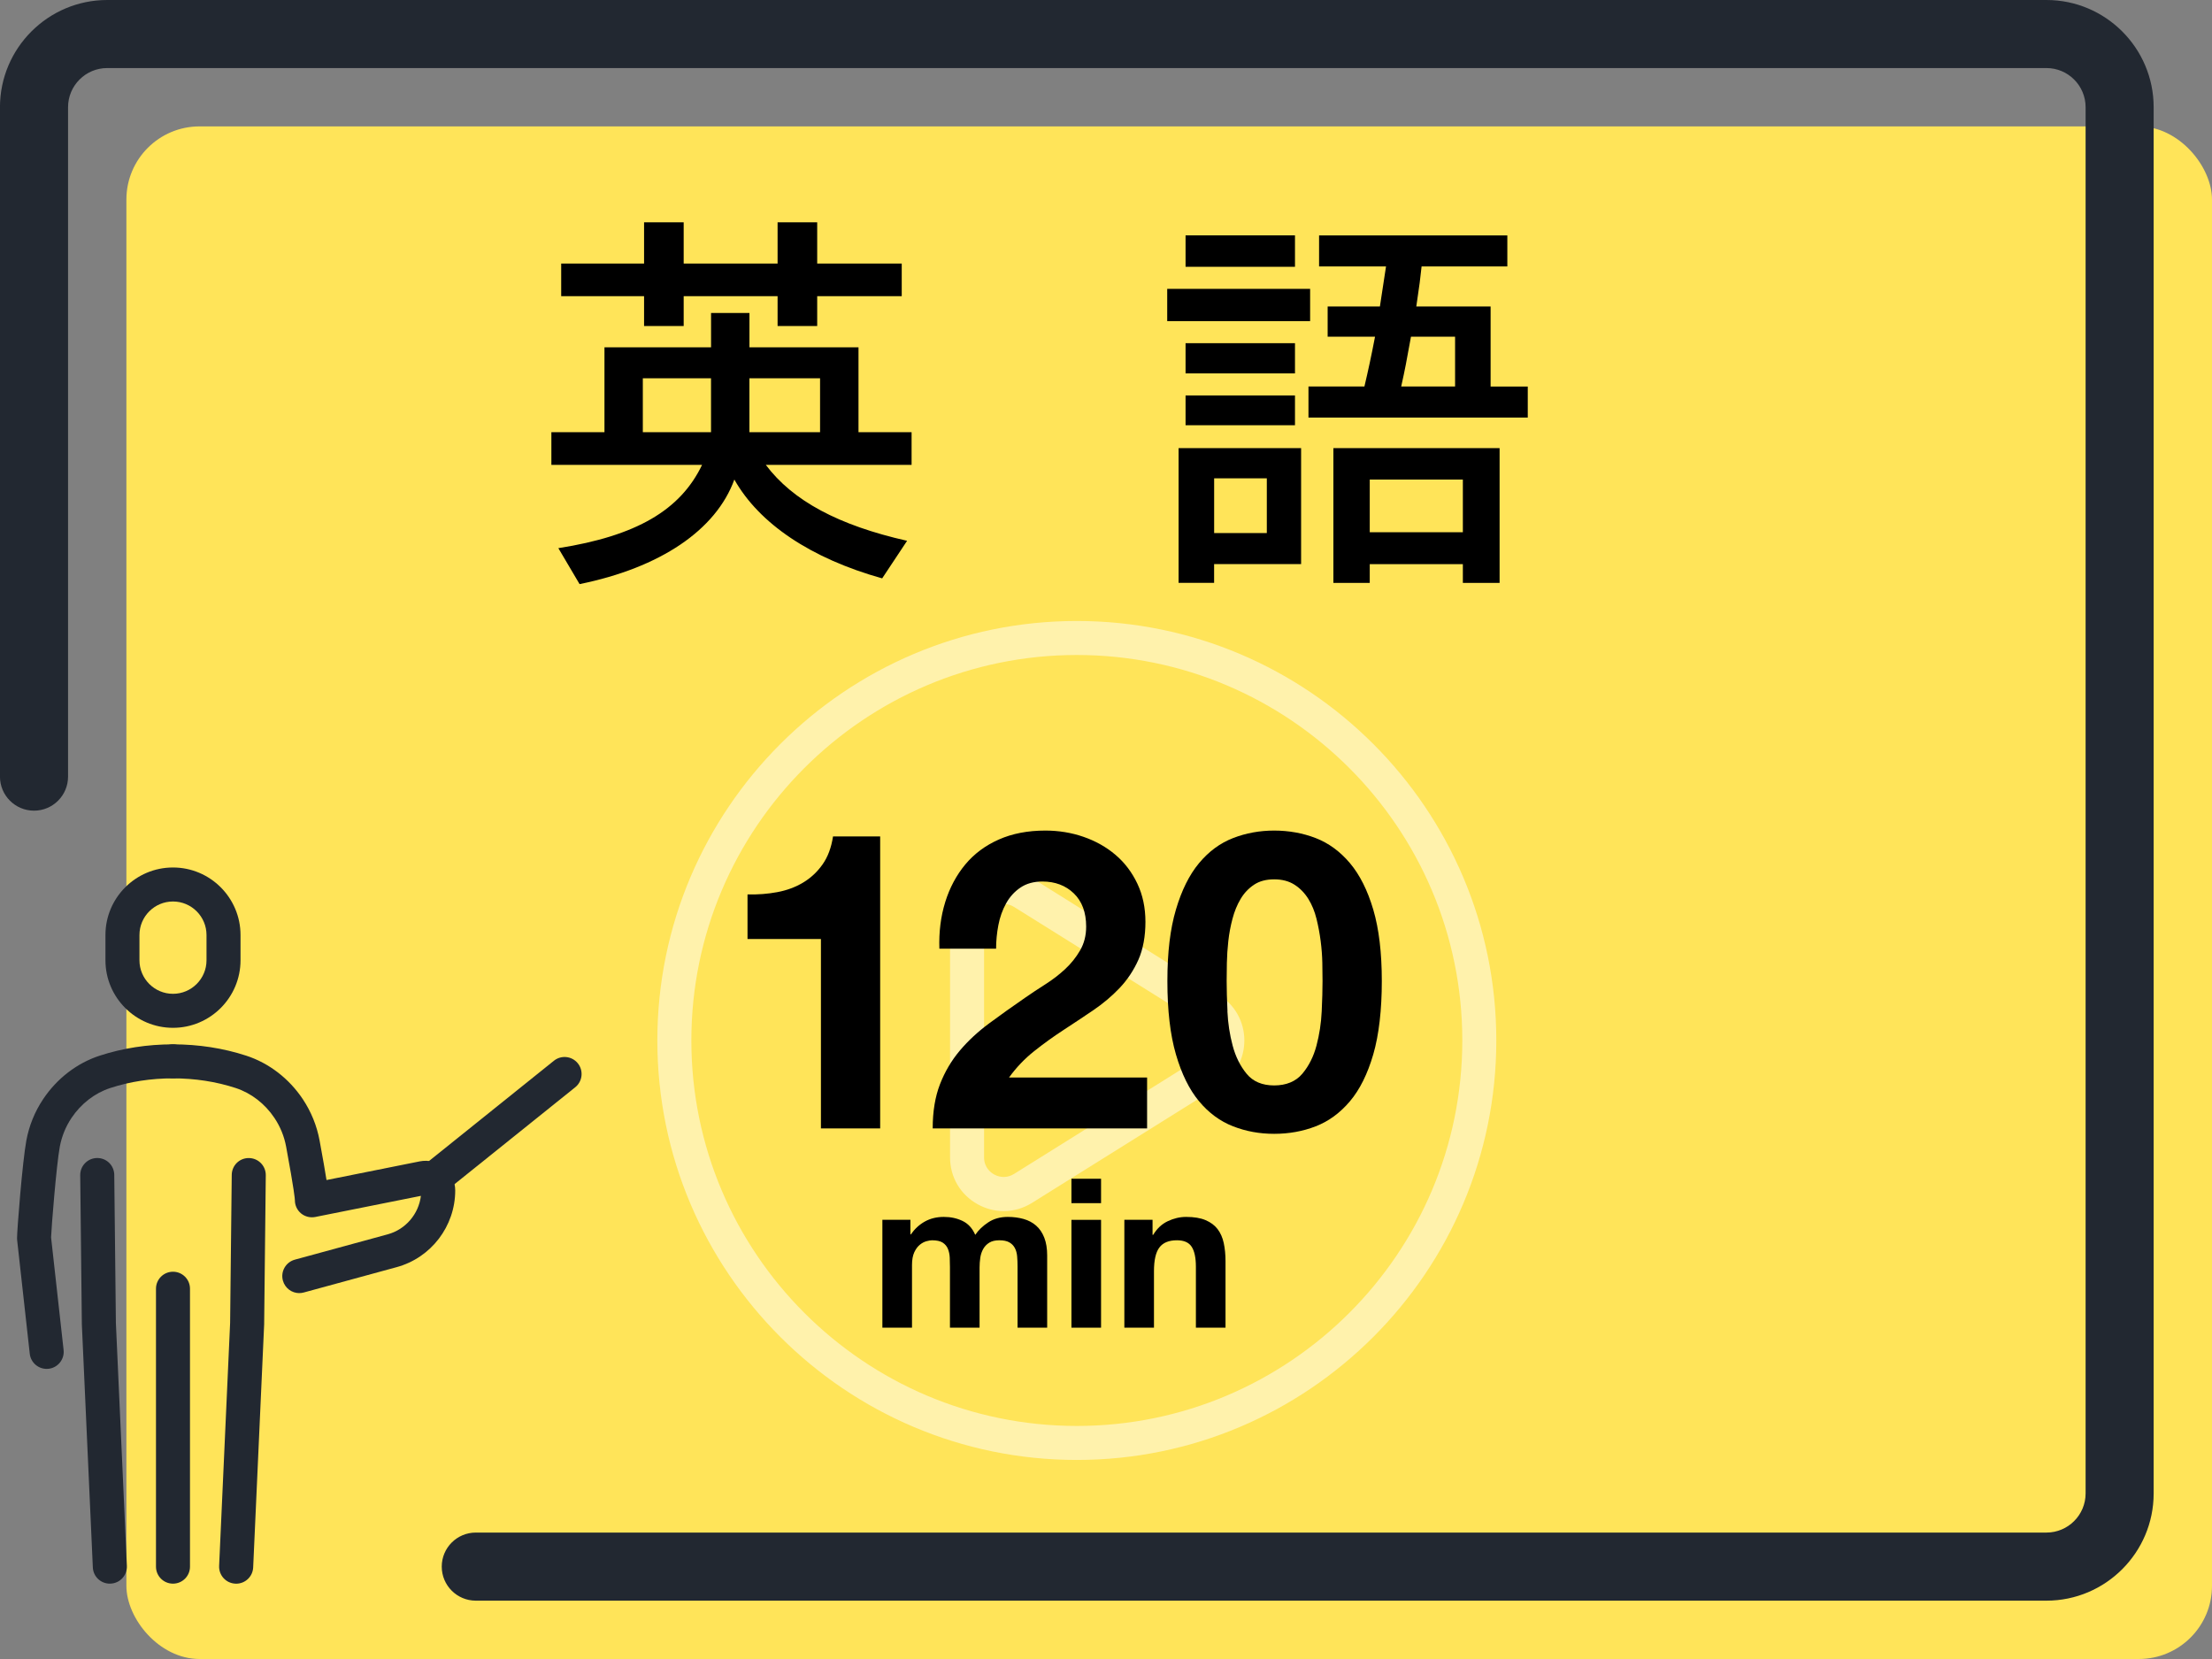 <?xml version="1.0" encoding="UTF-8"?> <svg xmlns="http://www.w3.org/2000/svg" id="_レイヤー_2" data-name="レイヤー 2" viewBox="0 0 640 480"><rect x="0" y="0" width="640" height="480" fill="#808080" stroke="none"/><defs><style> .cls-1 { fill: #222831; } .cls-2 { fill: #fff; opacity: .5; } .cls-3 { fill: #ffe459; } </style></defs><g id="_レイヤー_1-2" data-name="レイヤー 1"><g><rect class="cls-3" x="36.57" y="36.57" width="603.43" height="443.43" rx="21.17" ry="21.17"></rect><g><path class="cls-1" d="M31.77,458.2c-2.62,0-4.8-2.06-4.91-4.7l-3.18-70.37c0-.06,0-.11,0-.17l-.47-42.93c-.03-2.72,2.15-4.95,4.87-4.98,2.74-.04,4.95,2.15,4.98,4.87l.47,42.84,3.18,70.29c.12,2.72-1.98,5.02-4.7,5.14-.07,0-.15,0-.23,0Z"></path><path class="cls-1" d="M68.33,458.2c-.07,0-.15,0-.23,0-2.72-.12-4.82-2.42-4.7-5.14l3.18-70.29.47-42.84c.03-2.72,2.22-4.91,4.98-4.87,2.72.03,4.9,2.26,4.87,4.98l-.47,42.93c0,.06,0,.11,0,.17l-3.18,70.37c-.12,2.64-2.3,4.7-4.91,4.7Z"></path><path class="cls-1" d="M50.05,458.2c-2.72,0-4.92-2.2-4.92-4.92v-80.41c0-2.72,2.2-4.92,4.92-4.92s4.92,2.2,4.92,4.92v80.41c0,2.72-2.2,4.92-4.92,4.92Z"></path><path class="cls-1" d="M50.05,297.38c-10.78,0-19.54-8.77-19.54-19.54v-7.31c0-10.78,8.77-19.54,19.54-19.54s19.54,8.77,19.54,19.54v7.31c0,10.78-8.77,19.54-19.54,19.54ZM50.05,260.83c-5.35,0-9.7,4.35-9.7,9.7v7.31c0,5.35,4.35,9.7,9.7,9.7s9.7-4.35,9.7-9.7v-7.31c0-5.35-4.35-9.7-9.7-9.7Z"></path><path class="cls-1" d="M86.6,374.14c-2.17,0-4.15-1.44-4.75-3.63-.72-2.62.83-5.33,3.45-6.05l26.87-7.33c5.2-1.42,8.97-5.88,9.61-11.13l-30.57,6.11c-1.45.28-2.95-.09-4.09-1.02-1.14-.94-1.8-2.33-1.8-3.81,0-.33-.16-2.69-2.53-15.49-.55-2.99-1.69-5.79-3.37-8.31-2.76-4.14-6.75-7.22-11.22-8.68-5.69-1.86-11.8-2.8-18.16-2.8-2.72,0-4.92-2.2-4.92-4.92s2.2-4.92,4.92-4.92c7.39,0,14.53,1.1,21.21,3.28,6.57,2.14,12.38,6.61,16.36,12.58,2.42,3.64,4.06,7.67,4.86,11.98.98,5.29,1.6,8.91,2,11.42l26.98-5.4c2.53-.5,5.13.14,7.12,1.78,2,1.64,3.14,4.05,3.14,6.63,0,10.35-6.97,19.48-16.96,22.2l-26.87,7.33c-.43.12-.87.17-1.3.17Z"></path><path class="cls-1" d="M13.5,396.06c-2.48,0-4.61-1.86-4.89-4.38l-3.65-32.89c-.02-.18-.03-.36-.03-.54,0-2.32,1.55-22.1,2.69-28.25.8-4.31,2.43-8.34,4.86-11.98,3.98-5.97,9.79-10.44,16.36-12.58,6.68-2.18,13.82-3.28,21.21-3.28,2.72,0,4.92,2.2,4.92,4.92s-2.2,4.92-4.92,4.92c-6.36,0-12.47.94-18.16,2.8-4.48,1.46-8.46,4.54-11.22,8.68-1.68,2.52-2.81,5.32-3.37,8.31-.98,5.32-2.42,23.31-2.52,26.23l3.62,32.57c.3,2.7-1.65,5.14-4.35,5.44-.18.02-.37.03-.55.03Z"></path><path class="cls-1" d="M125.16,346.32c-1.44,0-2.87-.63-3.84-1.84-1.7-2.12-1.36-5.22.76-6.92l38.19-30.66c2.12-1.7,5.22-1.36,6.92.76,1.7,2.12,1.36,5.22-.76,6.92l-38.19,30.66c-.91.73-2,1.08-3.08,1.08Z"></path></g><path class="cls-1" d="M592.1,463.12H137.66c-5.44,0-9.85-4.41-9.85-9.85s4.41-9.85,9.85-9.85h454.44c6.25,0,11.33-5.08,11.33-11.33V31.02c0-6.25-5.08-11.33-11.33-11.33H31.02c-6.25,0-11.33,5.08-11.33,11.33v193.68c0,5.44-4.41,9.85-9.85,9.85s-9.85-4.41-9.85-9.85V31.02C0,13.91,13.92,0,31.02,0h561.08c17.1,0,31.02,13.91,31.02,31.02v401.08c0,17.1-13.92,31.02-31.02,31.02Z"></path><g><path class="cls-2" d="M311.56,422.41c-66.93,0-121.37-54.45-121.37-121.37s54.45-121.37,121.37-121.37,121.37,54.45,121.37,121.37-54.45,121.37-121.37,121.37ZM311.56,189.51c-61.5,0-111.53,50.03-111.53,111.53s50.03,111.53,111.53,111.53,111.53-50.03,111.53-111.53-50.03-111.53-111.53-111.53Z"></path><path class="cls-2" d="M290.4,350.41c-2.57,0-5.15-.66-7.53-1.98-5-2.77-7.99-7.84-7.99-13.56v-67.66c0-5.72,2.99-10.79,7.99-13.56,5-2.77,10.89-2.62,15.74.41l54.13,33.83c4.56,2.85,7.29,7.77,7.29,13.15s-2.72,10.3-7.29,13.15l-54.13,33.83c-2.54,1.59-5.37,2.39-8.21,2.39ZM290.39,261.53c-.94,0-1.88.24-2.75.72-.88.49-2.92,1.94-2.92,4.95v67.66c0,3.01,2.04,4.47,2.92,4.95,1.83,1.01,3.98.96,5.75-.15l54.13-33.83c1.69-1.06,2.66-2.81,2.66-4.8s-.97-3.75-2.66-4.8l-54.13-33.83c-.93-.58-1.96-.87-3-.87Z"></path></g><g><path d="M161.54,158.6c22.57-3.54,35.32-10.99,41.59-24.1h-43.6v-9.45h15.36v-24.57h30.84v-9.92h11.11v9.92h31.55v24.57h15.36v9.45h-42.18c7.8,10.4,21.03,17.49,40.88,21.97l-7.21,10.87c-20.67-5.79-35.56-15.83-42.77-28.59-5.32,14.65-21.5,25.52-44.78,30.25l-6.14-10.4ZM186.35,85.7h-23.98v-9.45h23.98v-11.93h11.46v11.93h27.17v-11.93h11.46v11.93h24.46v9.45h-24.46v8.62h-11.46v-8.62h-27.17v8.62h-11.46v-8.62ZM205.72,125.05v-15.6h-19.73v15.6h19.73ZM237.27,125.05v-15.6h-20.44v15.6h20.44Z"></path><path d="M337.71,83.58h41.35v9.33h-41.35v-9.33ZM341.01,129.66h35.44v33.55h-25.17v5.43h-10.28v-38.99ZM343.02,68.1h31.66v9.1h-31.66v-9.1ZM343.02,99.29h31.66v8.74h-31.66v-8.74ZM343.02,114.41h31.66v8.62h-31.66v-8.62ZM366.53,154.23v-15.83h-15.24v15.83h15.24ZM378.58,111.82h16.19c1.06-4.49,2.01-8.86,3.07-14.41h-13.71v-8.74h15.12l1.77-11.58h-19.37v-8.98h54.47v8.98h-24.81c-.35,3.31-.59,5.32-1.53,11.58h21.5v23.16h10.75v8.98h-63.45v-8.98ZM385.79,129.66h48.09v38.99h-10.63v-5.43h-26.94v5.43h-10.52v-38.99ZM423.25,153.99v-15.24h-26.94v15.24h26.94ZM421,111.82v-14.41h-12.76c-1.42,7.8-1.65,9.1-2.83,14.41h15.59Z"></path></g><g><path d="M237.52,326.48v-54.79h-21.24v-12.91c2.98.08,5.85-.14,8.63-.66,2.78-.52,5.27-1.45,7.48-2.78,2.21-1.33,4.08-3.08,5.61-5.25s2.53-4.87,3.02-8.09h13.64v84.48h-17.14Z"></path><path d="M273.48,261c1.29-4.14,3.22-7.76,5.79-10.86,2.57-3.1,5.81-5.51,9.72-7.24,3.9-1.73,8.39-2.59,13.46-2.59,3.86,0,7.54.6,11.04,1.81,3.5,1.21,6.58,2.94,9.23,5.19,2.66,2.25,4.77,5.03,6.34,8.33,1.57,3.3,2.35,7,2.35,11.1s-.68,7.93-2.05,10.98c-1.37,3.06-3.18,5.77-5.43,8.15-2.25,2.37-4.81,4.52-7.67,6.46-2.86,1.93-5.73,3.84-8.63,5.73-2.9,1.89-5.71,3.92-8.45,6.1s-5.15,4.71-7.24,7.6h39.95v14.72h-62.03c0-4.91.7-9.17,2.11-12.79,1.41-3.62,3.32-6.86,5.73-9.71,2.41-2.86,5.25-5.49,8.51-7.9,3.26-2.41,6.7-4.87,10.32-7.36,1.85-1.29,3.82-2.59,5.91-3.92,2.09-1.33,4-2.79,5.73-4.4,1.73-1.61,3.18-3.42,4.34-5.43,1.17-2.01,1.75-4.3,1.75-6.88,0-4.1-1.19-7.3-3.56-9.6-2.37-2.29-5.41-3.44-9.11-3.44-2.5,0-4.61.58-6.34,1.75-1.73,1.17-3.12,2.7-4.16,4.59-1.05,1.89-1.79,3.98-2.23,6.27-.44,2.29-.66,4.57-.66,6.82h-16.41c-.16-4.83.4-9.31,1.69-13.46Z"></path><path d="M340.23,263.18c1.65-5.59,3.88-10.08,6.7-13.46,2.82-3.38,6.09-5.79,9.84-7.24,3.74-1.45,7.7-2.17,11.89-2.17s8.27.72,12.01,2.17c3.74,1.45,7.04,3.86,9.9,7.24,2.85,3.38,5.11,7.86,6.76,13.46,1.65,5.59,2.47,12.49,2.47,20.7s-.82,15.51-2.47,21.18c-1.65,5.67-3.9,10.2-6.76,13.58-2.86,3.38-6.16,5.79-9.9,7.24-3.74,1.45-7.75,2.17-12.01,2.17s-8.15-.72-11.89-2.17c-3.74-1.45-7.02-3.86-9.84-7.24-2.82-3.38-5.05-7.9-6.7-13.58-1.65-5.67-2.47-12.73-2.47-21.18s.82-15.1,2.47-20.7ZM355.13,292.62c.16,3.42.66,6.72,1.51,9.9.84,3.18,2.19,5.9,4.04,8.15,1.85,2.25,4.51,3.38,7.97,3.38s6.26-1.13,8.15-3.38c1.89-2.25,3.26-4.97,4.1-8.15.84-3.18,1.35-6.47,1.51-9.9.16-3.42.24-6.34.24-8.75,0-1.45-.02-3.2-.06-5.25-.04-2.05-.2-4.16-.48-6.34-.28-2.17-.68-4.32-1.21-6.46-.52-2.13-1.31-4.04-2.35-5.73-1.05-1.69-2.37-3.06-3.98-4.1-1.61-1.04-3.58-1.57-5.91-1.57s-4.28.52-5.85,1.57c-1.57,1.05-2.86,2.41-3.86,4.1-1.01,1.69-1.79,3.6-2.35,5.73-.57,2.13-.97,4.28-1.21,6.46-.24,2.17-.38,4.28-.42,6.34s-.06,3.8-.06,5.25c0,2.41.08,5.33.24,8.75Z"></path><path d="M263.41,352.94v4.22h.12c1.12-1.61,2.48-2.86,4.07-3.74,1.59-.88,3.41-1.33,5.46-1.33s3.77.38,5.4,1.15c1.63.77,2.87,2.11,3.71,4.04.92-1.37,2.18-2.57,3.77-3.62,1.59-1.05,3.47-1.57,5.64-1.57,1.65,0,3.18.2,4.59.6s2.62,1.05,3.62,1.93c1.01.89,1.79,2.04,2.35,3.47.56,1.43.84,3.15.84,5.16v20.88h-8.57v-17.68c0-1.05-.04-2.03-.12-2.96-.08-.92-.3-1.73-.67-2.41-.36-.68-.89-1.23-1.6-1.63-.7-.4-1.66-.6-2.87-.6s-2.18.23-2.92.69c-.75.46-1.33,1.07-1.75,1.81-.42.75-.71,1.59-.85,2.53s-.21,1.9-.21,2.87v17.38h-8.57v-17.5c0-.92-.02-1.84-.06-2.75s-.21-1.74-.51-2.5-.81-1.38-1.51-1.84-1.74-.69-3.11-.69c-.4,0-.93.09-1.6.27s-1.31.52-1.93,1.03c-.62.5-1.16,1.23-1.6,2.17-.44.95-.66,2.18-.66,3.71v18.1h-8.57v-31.2h8.09Z"></path><path d="M310,348.11v-7.06h8.57v7.06h-8.57ZM318.57,352.94v31.2h-8.57v-31.2h8.57Z"></path><path d="M333.47,352.94v4.34h.18c1.09-1.81,2.49-3.13,4.22-3.95,1.73-.82,3.5-1.24,5.31-1.24,2.29,0,4.17.31,5.64.94,1.47.62,2.62,1.49,3.47,2.59.84,1.11,1.44,2.45,1.78,4.04.34,1.59.51,3.35.51,5.28v19.19h-8.57v-17.62c0-2.57-.4-4.5-1.21-5.76-.81-1.27-2.23-1.9-4.28-1.9-2.33,0-4.02.69-5.07,2.08s-1.57,3.67-1.57,6.85v16.35h-8.57v-31.2h8.15Z"></path></g></g></g></svg> 